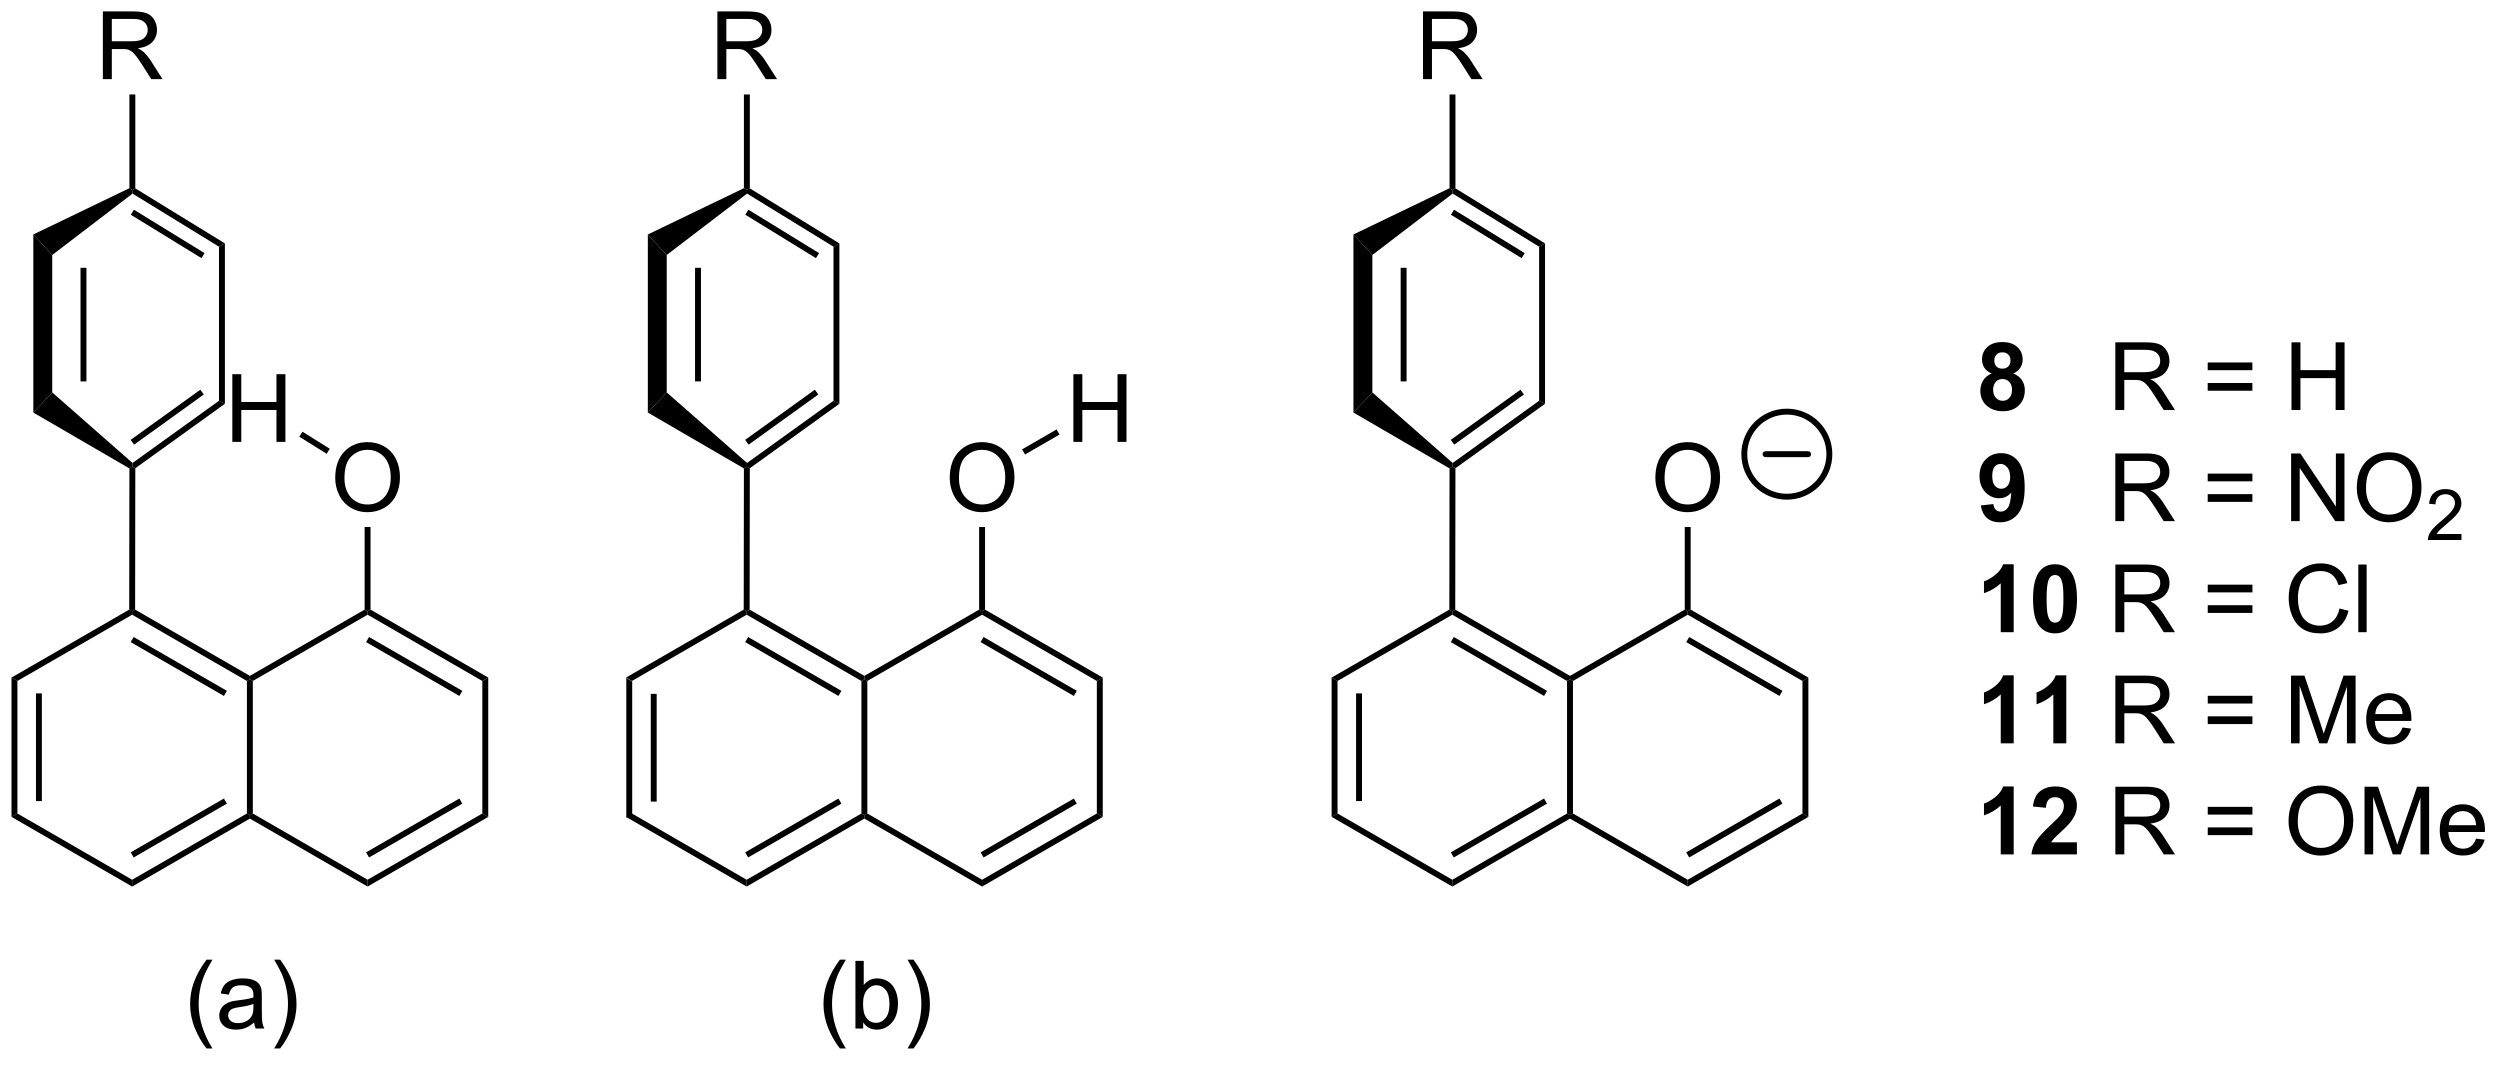 <?xml version="1.0" encoding="UTF-8"?>
<!DOCTYPE svg PUBLIC '-//W3C//DTD SVG 1.0//EN'
          'http://www.w3.org/TR/2001/REC-SVG-20010904/DTD/svg10.dtd'>
<svg stroke-dasharray="none" shape-rendering="auto" xmlns="http://www.w3.org/2000/svg" font-family="'Dialog'" text-rendering="auto" width="290" fill-opacity="1" color-interpolation="auto" color-rendering="auto" preserveAspectRatio="xMidYMid meet" font-size="12px" viewBox="0 0 290 124" fill="black" xmlns:xlink="http://www.w3.org/1999/xlink" stroke="black" image-rendering="auto" stroke-miterlimit="10" stroke-linecap="square" stroke-linejoin="miter" font-style="normal" stroke-width="1" height="124" stroke-dashoffset="0" font-weight="normal" stroke-opacity="1"
><!--Generated by the Batik Graphics2D SVG Generator--><defs id="genericDefs"
  /><g
  ><defs id="defs1"
    ><clipPath clipPathUnits="userSpaceOnUse" id="clipPath1"
      ><path d="M0.646 1.596 L217.908 1.596 L217.908 93.848 L0.646 93.848 L0.646 1.596 Z"
      /></clipPath
      ><clipPath clipPathUnits="userSpaceOnUse" id="clipPath2"
      ><path d="M-1.16 15.275 L-1.16 104.962 L210.061 104.962 L210.061 15.275 Z"
      /></clipPath
    ></defs
    ><g transform="scale(1.333,1.333) translate(-0.646,-1.596) matrix(1.029,0,0,1.029,1.839,-14.116)"
    ><path d="M51.806 72.609 L52.306 72.898 L52.306 84.109 L51.806 84.398 ZM53.876 73.949 L53.876 83.058 L54.376 83.058 L54.376 73.949 Z" stroke="none" clip-path="url(#clipPath2)"
    /></g
    ><g transform="matrix(1.371,0,0,1.371,1.591,-20.949)"
    ><path d="M51.806 84.398 L52.306 84.109 L62.015 89.715 L62.015 90.292 Z" stroke="none" clip-path="url(#clipPath2)"
    /></g
    ><g transform="matrix(1.371,0,0,1.371,1.591,-20.949)"
    ><path d="M62.015 90.292 L62.015 89.715 L71.724 84.109 L71.974 84.254 L71.974 84.542 ZM62.14 87.83 L70.029 83.275 L69.779 82.842 L61.89 87.397 Z" stroke="none" clip-path="url(#clipPath2)"
    /></g
    ><g transform="matrix(1.371,0,0,1.371,1.591,-20.949)"
    ><path d="M72.224 84.109 L71.974 84.254 L71.724 84.109 L71.724 72.898 L71.974 72.754 L72.224 72.898 Z" stroke="none" clip-path="url(#clipPath2)"
    /></g
    ><g transform="matrix(1.371,0,0,1.371,1.591,-20.949)"
    ><path d="M71.974 72.465 L71.974 72.754 L71.724 72.898 L62.015 67.292 L62.015 67.004 L62.265 66.859 ZM70.029 73.732 L62.14 69.177 L61.89 69.61 L69.779 74.165 Z" stroke="none" clip-path="url(#clipPath2)"
    /></g
    ><g transform="matrix(1.371,0,0,1.371,1.591,-20.949)"
    ><path d="M61.765 66.859 L62.015 67.004 L62.015 67.292 L52.306 72.898 L51.806 72.609 Z" stroke="none" clip-path="url(#clipPath2)"
    /></g
    ><g transform="matrix(1.371,0,0,1.371,1.591,-20.949)"
    ><path d="M71.974 84.542 L71.974 84.254 L72.224 84.109 L81.934 89.715 L81.934 90.292 Z" stroke="none" clip-path="url(#clipPath2)"
    /></g
    ><g transform="matrix(1.371,0,0,1.371,1.591,-20.949)"
    ><path d="M81.934 90.292 L81.934 89.715 L91.643 84.109 L92.143 84.398 ZM82.059 87.83 L89.948 83.275 L89.698 82.842 L81.809 87.397 Z" stroke="none" clip-path="url(#clipPath2)"
    /></g
    ><g transform="matrix(1.371,0,0,1.371,1.591,-20.949)"
    ><path d="M92.143 84.398 L91.643 84.109 L91.643 72.898 L92.143 72.609 Z" stroke="none" clip-path="url(#clipPath2)"
    /></g
    ><g transform="matrix(1.371,0,0,1.371,1.591,-20.949)"
    ><path d="M92.143 72.609 L91.643 72.898 L81.934 67.292 L81.934 67.004 L82.184 66.859 ZM89.948 73.732 L82.059 69.177 L81.809 69.61 L89.698 74.165 Z" stroke="none" clip-path="url(#clipPath2)"
    /></g
    ><g transform="matrix(1.371,0,0,1.371,1.591,-20.949)"
    ><path d="M81.684 66.859 L81.934 67.004 L81.934 67.292 L72.224 72.898 L71.974 72.754 L71.974 72.465 Z" stroke="none" clip-path="url(#clipPath2)"
    /></g
    ><g transform="matrix(1.371,0,0,1.371,1.591,-20.949)"
    ><path d="M79.197 55.728 Q79.197 54.301 79.962 53.496 Q80.728 52.689 81.939 52.689 Q82.731 52.689 83.366 53.069 Q84.004 53.447 84.337 54.124 Q84.673 54.801 84.673 55.66 Q84.673 56.533 84.322 57.22 Q83.97 57.908 83.324 58.262 Q82.681 58.616 81.934 58.616 Q81.126 58.616 80.488 58.225 Q79.853 57.832 79.525 57.158 Q79.197 56.481 79.197 55.728 ZM79.978 55.739 Q79.978 56.775 80.533 57.371 Q81.09 57.965 81.931 57.965 Q82.785 57.965 83.337 57.364 Q83.892 56.762 83.892 55.658 Q83.892 54.957 83.655 54.437 Q83.418 53.916 82.962 53.629 Q82.509 53.34 81.941 53.34 Q81.137 53.34 80.556 53.895 Q79.978 54.447 79.978 55.739 Z" stroke="none" clip-path="url(#clipPath2)"
    /></g
    ><g transform="matrix(1.371,0,0,1.371,1.591,-20.949)"
    ><path d="M82.184 66.859 L81.934 67.004 L81.684 66.859 L81.684 59.869 L82.184 59.869 Z" stroke="none" clip-path="url(#clipPath2)"
    /></g
    ><g transform="matrix(1.371,0,0,1.371,1.591,-20.949)"
    ><path d="M53.652 35.118 L55.252 36.854 L55.252 48.483 L53.652 50.187 ZM57.647 37.94 L57.647 47.552 L58.147 47.552 L58.147 37.94 Z" stroke="none" clip-path="url(#clipPath2)"
    /></g
    ><g transform="matrix(1.371,0,0,1.371,1.591,-20.949)"
    ><path d="M53.652 50.187 L55.252 48.483 L62.046 54.452 L62.032 54.771 L61.781 54.913 Z" stroke="none" clip-path="url(#clipPath2)"
    /></g
    ><g transform="matrix(1.371,0,0,1.371,1.591,-20.949)"
    ><path d="M62.281 54.899 L62.032 54.771 L62.046 54.452 L69.361 49.189 L69.861 49.445 ZM62.178 52.903 L68.076 48.659 L67.784 48.253 L61.886 52.497 Z" stroke="none" clip-path="url(#clipPath2)"
    /></g
    ><g transform="matrix(1.371,0,0,1.371,1.591,-20.949)"
    ><path d="M69.861 49.445 L69.361 49.189 L69.361 36.153 L69.861 35.874 Z" stroke="none" clip-path="url(#clipPath2)"
    /></g
    ><g transform="matrix(1.371,0,0,1.371,1.591,-20.949)"
    ><path d="M69.861 35.874 L69.361 36.153 L62.046 31.66 L62.032 31.358 L62.282 31.218 ZM68.141 36.696 L62.162 33.024 L61.901 33.45 L67.879 37.122 Z" stroke="none" clip-path="url(#clipPath2)"
    /></g
    ><g transform="matrix(1.371,0,0,1.371,1.591,-20.949)"
    ><path d="M61.782 31.203 L62.032 31.358 L62.046 31.66 L55.252 36.854 L53.652 35.118 Z" stroke="none" clip-path="url(#clipPath2)"
    /></g
    ><g transform="matrix(1.371,0,0,1.371,1.591,-20.949)"
    ><path d="M61.781 54.913 L62.032 54.771 L62.281 54.899 L62.265 66.859 L62.015 67.004 L61.765 66.859 Z" stroke="none" clip-path="url(#clipPath2)"
    /></g
    ><g transform="matrix(1.371,0,0,1.371,1.591,-20.949)"
    ><path d="M59.537 21.973 L59.537 16.247 L62.076 16.247 Q62.842 16.247 63.24 16.401 Q63.638 16.554 63.875 16.945 Q64.115 17.335 64.115 17.809 Q64.115 18.419 63.719 18.838 Q63.326 19.255 62.5 19.367 Q62.802 19.512 62.959 19.653 Q63.289 19.958 63.586 20.413 L64.584 21.973 L63.631 21.973 L62.873 20.781 Q62.539 20.265 62.323 19.992 Q62.11 19.718 61.941 19.609 Q61.771 19.499 61.594 19.458 Q61.467 19.429 61.172 19.429 L60.295 19.429 L60.295 21.973 L59.537 21.973 ZM60.295 18.773 L61.922 18.773 Q62.443 18.773 62.735 18.666 Q63.029 18.559 63.18 18.322 Q63.334 18.085 63.334 17.809 Q63.334 17.403 63.037 17.143 Q62.742 16.88 62.107 16.88 L60.295 16.88 L60.295 18.773 Z" stroke="none" clip-path="url(#clipPath2)"
    /></g
    ><g transform="matrix(1.371,0,0,1.371,1.591,-20.949)"
    ><path d="M62.282 31.218 L62.032 31.358 L61.782 31.203 L61.782 23.273 L62.282 23.273 Z" stroke="none" clip-path="url(#clipPath2)"
    /></g
    ><g transform="matrix(1.371,0,0,1.371,1.591,-20.949)"
    ><path d="M89.659 52.667 L89.659 46.941 L90.416 46.941 L90.416 49.292 L93.393 49.292 L93.393 46.941 L94.151 46.941 L94.151 52.667 L93.393 52.667 L93.393 49.967 L90.416 49.967 L90.416 52.667 L89.659 52.667 Z" stroke="none" clip-path="url(#clipPath2)"
    /></g
    ><g transform="matrix(1.371,0,0,1.371,1.591,-20.949)"
    ><path d="M85.566 53.734 L85.316 53.301 L88.234 51.616 L88.484 52.049 Z" stroke="none" clip-path="url(#clipPath2)"
    /></g
    ><g transform="matrix(1.371,0,0,1.371,1.591,-20.949)"
    ><path d="M-0.188 72.609 L0.312 72.898 L0.312 84.109 L-0.188 84.398 ZM1.883 73.949 L1.883 83.058 L2.382 83.058 L2.382 73.949 Z" stroke="none" clip-path="url(#clipPath2)"
    /></g
    ><g transform="matrix(1.371,0,0,1.371,1.591,-20.949)"
    ><path d="M-0.188 84.398 L0.312 84.109 L10.022 89.715 L10.022 90.292 Z" stroke="none" clip-path="url(#clipPath2)"
    /></g
    ><g transform="matrix(1.371,0,0,1.371,1.591,-20.949)"
    ><path d="M10.022 90.292 L10.022 89.715 L19.731 84.109 L19.981 84.254 L19.981 84.542 ZM10.147 87.83 L18.036 83.275 L17.786 82.842 L9.897 87.397 Z" stroke="none" clip-path="url(#clipPath2)"
    /></g
    ><g transform="matrix(1.371,0,0,1.371,1.591,-20.949)"
    ><path d="M20.231 84.109 L19.981 84.254 L19.731 84.109 L19.731 72.898 L19.981 72.754 L20.231 72.898 Z" stroke="none" clip-path="url(#clipPath2)"
    /></g
    ><g transform="matrix(1.371,0,0,1.371,1.591,-20.949)"
    ><path d="M19.981 72.465 L19.981 72.754 L19.731 72.898 L10.022 67.292 L10.022 67.004 L10.272 66.859 ZM18.036 73.732 L10.147 69.177 L9.897 69.61 L17.786 74.165 Z" stroke="none" clip-path="url(#clipPath2)"
    /></g
    ><g transform="matrix(1.371,0,0,1.371,1.591,-20.949)"
    ><path d="M9.772 66.859 L10.022 67.004 L10.022 67.292 L0.312 72.898 L-0.188 72.609 Z" stroke="none" clip-path="url(#clipPath2)"
    /></g
    ><g transform="matrix(1.371,0,0,1.371,1.591,-20.949)"
    ><path d="M19.981 84.542 L19.981 84.254 L20.231 84.109 L29.94 89.715 L29.94 90.292 Z" stroke="none" clip-path="url(#clipPath2)"
    /></g
    ><g transform="matrix(1.371,0,0,1.371,1.591,-20.949)"
    ><path d="M29.94 90.292 L29.94 89.715 L39.65 84.109 L40.15 84.398 ZM30.065 87.83 L37.955 83.275 L37.705 82.842 L29.815 87.397 Z" stroke="none" clip-path="url(#clipPath2)"
    /></g
    ><g transform="matrix(1.371,0,0,1.371,1.591,-20.949)"
    ><path d="M40.15 84.398 L39.65 84.109 L39.65 72.898 L40.15 72.609 Z" stroke="none" clip-path="url(#clipPath2)"
    /></g
    ><g transform="matrix(1.371,0,0,1.371,1.591,-20.949)"
    ><path d="M40.15 72.609 L39.65 72.898 L29.94 67.292 L29.94 67.004 L30.19 66.859 ZM37.955 73.732 L30.065 69.177 L29.815 69.61 L37.705 74.165 Z" stroke="none" clip-path="url(#clipPath2)"
    /></g
    ><g transform="matrix(1.371,0,0,1.371,1.591,-20.949)"
    ><path d="M29.69 66.859 L29.94 67.004 L29.94 67.292 L20.231 72.898 L19.981 72.754 L19.981 72.465 Z" stroke="none" clip-path="url(#clipPath2)"
    /></g
    ><g transform="matrix(1.371,0,0,1.371,1.591,-20.949)"
    ><path d="M27.203 55.728 Q27.203 54.301 27.969 53.496 Q28.735 52.689 29.946 52.689 Q30.737 52.689 31.373 53.069 Q32.011 53.447 32.344 54.124 Q32.68 54.801 32.68 55.66 Q32.68 56.533 32.328 57.22 Q31.977 57.908 31.331 58.262 Q30.688 58.616 29.94 58.616 Q29.133 58.616 28.495 58.225 Q27.86 57.832 27.532 57.158 Q27.203 56.481 27.203 55.728 ZM27.985 55.739 Q27.985 56.775 28.539 57.371 Q29.097 57.965 29.938 57.965 Q30.792 57.965 31.344 57.364 Q31.899 56.762 31.899 55.658 Q31.899 54.957 31.662 54.437 Q31.425 53.916 30.969 53.629 Q30.516 53.34 29.948 53.34 Q29.143 53.34 28.563 53.895 Q27.985 54.447 27.985 55.739 Z" stroke="none" clip-path="url(#clipPath2)"
    /></g
    ><g transform="matrix(1.371,0,0,1.371,1.591,-20.949)"
    ><path d="M30.19 66.859 L29.94 67.004 L29.69 66.859 L29.69 59.869 L30.19 59.869 Z" stroke="none" clip-path="url(#clipPath2)"
    /></g
    ><g transform="matrix(1.371,0,0,1.371,1.591,-20.949)"
    ><path d="M1.659 35.118 L3.259 36.854 L3.259 48.483 L1.659 50.187 ZM5.653 37.94 L5.653 47.552 L6.153 47.552 L6.153 37.94 Z" stroke="none" clip-path="url(#clipPath2)"
    /></g
    ><g transform="matrix(1.371,0,0,1.371,1.591,-20.949)"
    ><path d="M1.659 50.187 L3.259 48.483 L10.053 54.452 L10.038 54.771 L9.788 54.913 Z" stroke="none" clip-path="url(#clipPath2)"
    /></g
    ><g transform="matrix(1.371,0,0,1.371,1.591,-20.949)"
    ><path d="M10.288 54.899 L10.038 54.771 L10.053 54.452 L17.368 49.189 L17.868 49.445 ZM10.184 52.903 L16.083 48.659 L15.791 48.253 L9.892 52.497 Z" stroke="none" clip-path="url(#clipPath2)"
    /></g
    ><g transform="matrix(1.371,0,0,1.371,1.591,-20.949)"
    ><path d="M17.868 49.445 L17.368 49.189 L17.368 36.153 L17.868 35.874 Z" stroke="none" clip-path="url(#clipPath2)"
    /></g
    ><g transform="matrix(1.371,0,0,1.371,1.591,-20.949)"
    ><path d="M17.868 35.874 L17.368 36.153 L10.053 31.66 L10.038 31.358 L10.288 31.218 ZM16.148 36.696 L10.169 33.024 L9.908 33.45 L15.886 37.122 Z" stroke="none" clip-path="url(#clipPath2)"
    /></g
    ><g transform="matrix(1.371,0,0,1.371,1.591,-20.949)"
    ><path d="M9.788 31.203 L10.038 31.358 L10.053 31.66 L3.259 36.854 L1.659 35.118 Z" stroke="none" clip-path="url(#clipPath2)"
    /></g
    ><g transform="matrix(1.371,0,0,1.371,1.591,-20.949)"
    ><path d="M9.788 54.913 L10.038 54.771 L10.288 54.899 L10.272 66.859 L10.022 67.004 L9.772 66.859 Z" stroke="none" clip-path="url(#clipPath2)"
    /></g
    ><g transform="matrix(1.371,0,0,1.371,1.591,-20.949)"
    ><path d="M7.543 21.973 L7.543 16.247 L10.083 16.247 Q10.848 16.247 11.247 16.401 Q11.645 16.554 11.882 16.945 Q12.122 17.335 12.122 17.809 Q12.122 18.419 11.726 18.838 Q11.333 19.255 10.507 19.367 Q10.809 19.512 10.965 19.653 Q11.296 19.958 11.593 20.413 L12.59 21.973 L11.637 21.973 L10.879 20.781 Q10.546 20.265 10.33 19.992 Q10.116 19.718 9.947 19.609 Q9.778 19.499 9.601 19.458 Q9.473 19.429 9.179 19.429 L8.301 19.429 L8.301 21.973 L7.543 21.973 ZM8.301 18.773 L9.929 18.773 Q10.45 18.773 10.741 18.666 Q11.036 18.559 11.187 18.322 Q11.34 18.085 11.34 17.809 Q11.34 17.403 11.043 17.143 Q10.749 16.88 10.114 16.88 L8.301 16.88 L8.301 18.773 Z" stroke="none" clip-path="url(#clipPath2)"
    /></g
    ><g transform="matrix(1.371,0,0,1.371,1.591,-20.949)"
    ><path d="M10.288 31.218 L10.038 31.358 L9.788 31.203 L9.788 23.273 L10.288 23.273 Z" stroke="none" clip-path="url(#clipPath2)"
    /></g
    ><g transform="matrix(1.371,0,0,1.371,1.591,-20.949)"
    ><path d="M18.497 52.667 L18.497 46.941 L19.254 46.941 L19.254 49.292 L22.231 49.292 L22.231 46.941 L22.989 46.941 L22.989 52.667 L22.231 52.667 L22.231 49.967 L19.254 49.967 L19.254 52.667 L18.497 52.667 Z" stroke="none" clip-path="url(#clipPath2)"
    /></g
    ><g transform="matrix(1.371,0,0,1.371,1.591,-20.949)"
    ><path d="M26.74 53.249 L26.476 53.674 L24.164 52.23 L24.429 51.806 Z" stroke="none" clip-path="url(#clipPath2)"
    /></g
    ><g transform="matrix(1.371,0,0,1.371,1.591,-20.949)"
    ><path d="M111.508 72.609 L112.008 72.898 L112.008 84.109 L111.508 84.398 ZM113.578 73.949 L113.578 83.058 L114.078 83.058 L114.078 73.949 Z" stroke="none" clip-path="url(#clipPath2)"
    /></g
    ><g transform="matrix(1.371,0,0,1.371,1.591,-20.949)"
    ><path d="M111.508 84.398 L112.008 84.109 L121.718 89.715 L121.718 90.292 Z" stroke="none" clip-path="url(#clipPath2)"
    /></g
    ><g transform="matrix(1.371,0,0,1.371,1.591,-20.949)"
    ><path d="M121.718 90.292 L121.718 89.715 L131.427 84.109 L131.677 84.254 L131.677 84.542 ZM121.843 87.83 L129.732 83.275 L129.482 82.842 L121.593 87.397 Z" stroke="none" clip-path="url(#clipPath2)"
    /></g
    ><g transform="matrix(1.371,0,0,1.371,1.591,-20.949)"
    ><path d="M131.927 84.109 L131.677 84.254 L131.427 84.109 L131.427 72.898 L131.677 72.754 L131.927 72.898 Z" stroke="none" clip-path="url(#clipPath2)"
    /></g
    ><g transform="matrix(1.371,0,0,1.371,1.591,-20.949)"
    ><path d="M131.677 72.465 L131.677 72.754 L131.427 72.898 L121.718 67.292 L121.718 67.004 L121.968 66.859 ZM129.732 73.732 L121.843 69.177 L121.593 69.61 L129.482 74.165 Z" stroke="none" clip-path="url(#clipPath2)"
    /></g
    ><g transform="matrix(1.371,0,0,1.371,1.591,-20.949)"
    ><path d="M121.468 66.859 L121.718 67.004 L121.718 67.292 L112.008 72.898 L111.508 72.609 Z" stroke="none" clip-path="url(#clipPath2)"
    /></g
    ><g transform="matrix(1.371,0,0,1.371,1.591,-20.949)"
    ><path d="M131.677 84.542 L131.677 84.254 L131.927 84.109 L141.636 89.715 L141.636 90.292 Z" stroke="none" clip-path="url(#clipPath2)"
    /></g
    ><g transform="matrix(1.371,0,0,1.371,1.591,-20.949)"
    ><path d="M141.636 90.292 L141.636 89.715 L151.345 84.109 L151.845 84.398 ZM141.761 87.83 L149.65 83.275 L149.4 82.842 L141.511 87.397 Z" stroke="none" clip-path="url(#clipPath2)"
    /></g
    ><g transform="matrix(1.371,0,0,1.371,1.591,-20.949)"
    ><path d="M151.845 84.398 L151.345 84.109 L151.345 72.898 L151.845 72.609 Z" stroke="none" clip-path="url(#clipPath2)"
    /></g
    ><g transform="matrix(1.371,0,0,1.371,1.591,-20.949)"
    ><path d="M151.845 72.609 L151.345 72.898 L141.636 67.292 L141.636 67.004 L141.886 66.859 ZM149.65 73.732 L141.761 69.177 L141.511 69.61 L149.4 74.165 Z" stroke="none" clip-path="url(#clipPath2)"
    /></g
    ><g transform="matrix(1.371,0,0,1.371,1.591,-20.949)"
    ><path d="M141.386 66.859 L141.636 67.004 L141.636 67.292 L131.927 72.898 L131.677 72.754 L131.677 72.465 Z" stroke="none" clip-path="url(#clipPath2)"
    /></g
    ><g transform="matrix(1.371,0,0,1.371,1.591,-20.949)"
    ><path d="M138.899 55.728 Q138.899 54.301 139.665 53.496 Q140.43 52.689 141.641 52.689 Q142.433 52.689 143.069 53.069 Q143.707 53.447 144.04 54.124 Q144.376 54.801 144.376 55.66 Q144.376 56.533 144.024 57.22 Q143.673 57.908 143.027 58.262 Q142.384 58.616 141.636 58.616 Q140.829 58.616 140.191 58.225 Q139.555 57.832 139.227 57.158 Q138.899 56.481 138.899 55.728 ZM139.68 55.739 Q139.68 56.775 140.235 57.371 Q140.792 57.965 141.634 57.965 Q142.488 57.965 143.04 57.364 Q143.595 56.762 143.595 55.658 Q143.595 54.957 143.358 54.437 Q143.121 53.916 142.665 53.629 Q142.212 53.34 141.644 53.34 Q140.839 53.34 140.259 53.895 Q139.68 54.447 139.68 55.739 Z" stroke="none" clip-path="url(#clipPath2)"
    /></g
    ><g transform="matrix(1.371,0,0,1.371,1.591,-20.949)"
    ><path d="M141.886 66.859 L141.636 67.004 L141.386 66.859 L141.386 59.869 L141.886 59.869 Z" stroke="none" clip-path="url(#clipPath2)"
    /></g
    ><g transform="matrix(1.371,0,0,1.371,1.591,-20.949)"
    ><path d="M113.354 35.118 L114.954 36.854 L114.954 48.483 L113.354 50.187 ZM117.349 37.94 L117.349 47.552 L117.849 47.552 L117.849 37.94 Z" stroke="none" clip-path="url(#clipPath2)"
    /></g
    ><g transform="matrix(1.371,0,0,1.371,1.591,-20.949)"
    ><path d="M113.354 50.187 L114.954 48.483 L121.749 54.452 L121.734 54.771 L121.484 54.913 Z" stroke="none" clip-path="url(#clipPath2)"
    /></g
    ><g transform="matrix(1.371,0,0,1.371,1.591,-20.949)"
    ><path d="M121.984 54.899 L121.734 54.771 L121.749 54.452 L129.064 49.189 L129.564 49.445 ZM121.88 52.903 L127.779 48.659 L127.487 48.253 L121.588 52.497 Z" stroke="none" clip-path="url(#clipPath2)"
    /></g
    ><g transform="matrix(1.371,0,0,1.371,1.591,-20.949)"
    ><path d="M129.564 49.445 L129.064 49.189 L129.064 36.153 L129.564 35.874 Z" stroke="none" clip-path="url(#clipPath2)"
    /></g
    ><g transform="matrix(1.371,0,0,1.371,1.591,-20.949)"
    ><path d="M129.564 35.874 L129.064 36.153 L121.748 31.66 L121.734 31.358 L121.984 31.218 ZM127.844 36.696 L121.865 33.024 L121.603 33.45 L127.582 37.122 Z" stroke="none" clip-path="url(#clipPath2)"
    /></g
    ><g transform="matrix(1.371,0,0,1.371,1.591,-20.949)"
    ><path d="M121.484 31.203 L121.734 31.358 L121.748 31.66 L114.954 36.854 L113.354 35.118 Z" stroke="none" clip-path="url(#clipPath2)"
    /></g
    ><g transform="matrix(1.371,0,0,1.371,1.591,-20.949)"
    ><path d="M121.484 54.913 L121.734 54.771 L121.984 54.899 L121.968 66.859 L121.718 67.004 L121.468 66.859 Z" stroke="none" clip-path="url(#clipPath2)"
    /></g
    ><g transform="matrix(1.371,0,0,1.371,1.591,-20.949)"
    ><path d="M119.239 21.973 L119.239 16.247 L121.778 16.247 Q122.544 16.247 122.942 16.401 Q123.341 16.554 123.578 16.945 Q123.817 17.335 123.817 17.809 Q123.817 18.419 123.422 18.838 Q123.028 19.255 122.203 19.367 Q122.505 19.512 122.661 19.653 Q122.992 19.958 123.289 20.413 L124.286 21.973 L123.333 21.973 L122.575 20.781 Q122.242 20.265 122.026 19.992 Q121.812 19.718 121.643 19.609 Q121.474 19.499 121.297 19.458 Q121.169 19.429 120.875 19.429 L119.997 19.429 L119.997 21.973 L119.239 21.973 ZM119.997 18.773 L121.625 18.773 Q122.146 18.773 122.437 18.666 Q122.731 18.559 122.882 18.322 Q123.036 18.085 123.036 17.809 Q123.036 17.403 122.739 17.143 Q122.445 16.88 121.81 16.88 L119.997 16.88 L119.997 18.773 Z" stroke="none" clip-path="url(#clipPath2)"
    /></g
    ><g transform="matrix(1.371,0,0,1.371,1.591,-20.949)"
    ><path d="M121.984 31.218 L121.734 31.358 L121.484 31.203 L121.484 23.273 L121.984 23.273 Z" stroke="none" clip-path="url(#clipPath2)"
    /></g
    ><g stroke-width="0.5" transform="matrix(1.371,0,0,1.371,1.591,-20.949)" stroke-linejoin="round" stroke-linecap="round"
    ><path fill="none" d="M150.023 57.308 C148.034 57.308 146.423 55.697 146.423 53.708 C146.423 51.72 148.034 50.108 150.023 50.108 C152.011 50.108 153.623 51.72 153.623 53.708 C153.623 55.697 152.011 57.308 150.023 57.308 M148.222 53.708 L151.822 53.708" clip-path="url(#clipPath2)"
    /></g
    ><g transform="matrix(1.371,0,0,1.371,1.591,-20.949)"
    ><path d="M16.311 103.99 Q15.728 103.256 15.325 102.271 Q14.924 101.284 14.924 100.23 Q14.924 99.3 15.226 98.448 Q15.577 97.462 16.311 96.48 L16.814 96.48 Q16.343 97.292 16.189 97.641 Q15.952 98.18 15.814 98.766 Q15.647 99.495 15.647 100.235 Q15.647 102.113 16.814 103.99 L16.311 103.99 ZM20.337 101.792 Q19.947 102.126 19.585 102.264 Q19.226 102.399 18.811 102.399 Q18.127 102.399 17.759 102.066 Q17.392 101.73 17.392 101.212 Q17.392 100.907 17.53 100.654 Q17.671 100.402 17.895 100.251 Q18.119 100.097 18.4 100.019 Q18.608 99.964 19.025 99.915 Q19.877 99.813 20.28 99.672 Q20.283 99.527 20.283 99.488 Q20.283 99.058 20.085 98.883 Q19.814 98.644 19.283 98.644 Q18.788 98.644 18.551 98.818 Q18.314 98.993 18.202 99.433 L17.515 99.339 Q17.608 98.899 17.822 98.628 Q18.038 98.355 18.444 98.209 Q18.851 98.063 19.384 98.063 Q19.916 98.063 20.246 98.188 Q20.58 98.313 20.736 98.503 Q20.892 98.691 20.955 98.98 Q20.991 99.159 20.991 99.628 L20.991 100.566 Q20.991 101.547 21.035 101.808 Q21.08 102.066 21.212 102.305 L20.478 102.305 Q20.369 102.087 20.337 101.792 ZM20.28 100.222 Q19.897 100.378 19.132 100.488 Q18.697 100.55 18.517 100.628 Q18.337 100.706 18.239 100.857 Q18.142 101.008 18.142 101.191 Q18.142 101.472 18.356 101.659 Q18.569 101.847 18.978 101.847 Q19.384 101.847 19.7 101.67 Q20.017 101.493 20.166 101.183 Q20.28 100.946 20.28 100.48 L20.28 100.222 ZM22.542 103.99 L22.037 103.99 Q23.206 102.113 23.206 100.235 Q23.206 99.501 23.037 98.777 Q22.904 98.191 22.667 97.652 Q22.513 97.3 22.037 96.48 L22.542 96.48 Q23.276 97.462 23.628 98.448 Q23.927 99.3 23.927 100.23 Q23.927 101.284 23.524 102.271 Q23.12 103.256 22.542 103.99 Z" stroke="none" clip-path="url(#clipPath2)"
    /></g
    ><g transform="matrix(1.371,0,0,1.371,1.591,-20.949)"
    ><path d="M69.902 103.99 Q69.319 103.256 68.915 102.271 Q68.514 101.284 68.514 100.23 Q68.514 99.3 68.816 98.448 Q69.168 97.462 69.902 96.48 L70.405 96.48 Q69.933 97.292 69.78 97.641 Q69.543 98.18 69.405 98.766 Q69.238 99.495 69.238 100.235 Q69.238 102.113 70.405 103.99 L69.902 103.99 ZM71.871 102.305 L71.217 102.305 L71.217 96.579 L71.92 96.579 L71.92 98.62 Q72.366 98.063 73.058 98.063 Q73.441 98.063 73.782 98.217 Q74.124 98.37 74.345 98.652 Q74.566 98.93 74.691 99.326 Q74.816 99.719 74.816 100.167 Q74.816 101.235 74.287 101.818 Q73.761 102.399 73.022 102.399 Q72.287 102.399 71.871 101.784 L71.871 102.305 ZM71.863 100.198 Q71.863 100.946 72.066 101.277 Q72.397 101.821 72.965 101.821 Q73.425 101.821 73.761 101.42 Q74.097 101.019 74.097 100.227 Q74.097 99.415 73.775 99.029 Q73.452 98.641 72.996 98.641 Q72.535 98.641 72.199 99.042 Q71.863 99.441 71.863 100.198 ZM76.133 103.99 L75.627 103.99 Q76.797 102.113 76.797 100.235 Q76.797 99.501 76.627 98.777 Q76.495 98.191 76.258 97.652 Q76.104 97.3 75.627 96.48 L76.133 96.48 Q76.867 97.462 77.219 98.448 Q77.518 99.3 77.518 100.23 Q77.518 101.284 77.114 102.271 Q76.711 103.256 76.133 103.99 Z" stroke="none" clip-path="url(#clipPath2)"
    /></g
    ><g transform="matrix(1.371,0,0,1.371,1.591,-20.949)"
    ><path d="M167.351 46.881 Q166.927 46.701 166.731 46.389 Q166.538 46.074 166.538 45.699 Q166.538 45.058 166.987 44.641 Q167.434 44.222 168.257 44.222 Q169.075 44.222 169.525 44.641 Q169.976 45.058 169.976 45.699 Q169.976 46.097 169.768 46.407 Q169.562 46.717 169.187 46.881 Q169.663 47.074 169.911 47.441 Q170.161 47.808 170.161 48.287 Q170.161 49.081 169.653 49.579 Q169.148 50.074 168.309 50.074 Q167.528 50.074 167.007 49.662 Q166.395 49.178 166.395 48.334 Q166.395 47.87 166.625 47.483 Q166.856 47.092 167.351 46.881 ZM167.578 45.777 Q167.578 46.105 167.762 46.29 Q167.95 46.472 168.257 46.472 Q168.57 46.472 168.757 46.287 Q168.945 46.1 168.945 45.772 Q168.945 45.464 168.76 45.279 Q168.575 45.092 168.27 45.092 Q167.953 45.092 167.765 45.279 Q167.578 45.467 167.578 45.777 ZM167.476 48.23 Q167.476 48.683 167.708 48.938 Q167.942 49.191 168.288 49.191 Q168.63 49.191 168.851 48.946 Q169.075 48.701 169.075 48.24 Q169.075 47.839 168.848 47.594 Q168.622 47.35 168.273 47.35 Q167.872 47.35 167.674 47.628 Q167.476 47.904 167.476 48.23 Z" stroke="none" clip-path="url(#clipPath2)"
    /></g
    ><g transform="matrix(1.371,0,0,1.371,1.591,-20.949)"
    ><path d="M177.817 49.972 L177.817 44.245 L180.356 44.245 Q181.122 44.245 181.52 44.399 Q181.919 44.553 182.156 44.944 Q182.395 45.334 182.395 45.808 Q182.395 46.417 182 46.837 Q181.606 47.253 180.781 47.365 Q181.083 47.511 181.239 47.652 Q181.57 47.956 181.867 48.412 L182.864 49.972 L181.911 49.972 L181.153 48.779 Q180.82 48.264 180.604 47.99 Q180.39 47.717 180.221 47.608 Q180.052 47.498 179.875 47.456 Q179.747 47.428 179.453 47.428 L178.575 47.428 L178.575 49.972 L177.817 49.972 ZM178.575 46.772 L180.203 46.772 Q180.723 46.772 181.015 46.665 Q181.309 46.558 181.46 46.321 Q181.614 46.084 181.614 45.808 Q181.614 45.402 181.317 45.141 Q181.023 44.878 180.387 44.878 L178.575 44.878 L178.575 46.772 ZM189.413 46.605 L185.632 46.605 L185.632 45.949 L189.413 45.949 L189.413 46.605 ZM189.413 48.342 L185.632 48.342 L185.632 47.686 L189.413 47.686 L189.413 48.342 ZM192.722 49.972 L192.722 44.245 L193.48 44.245 L193.48 46.597 L196.457 46.597 L196.457 44.245 L197.214 44.245 L197.214 49.972 L196.457 49.972 L196.457 47.272 L193.48 47.272 L193.48 49.972 L192.722 49.972 Z" stroke="none" clip-path="url(#clipPath2)"
    /></g
    ><g transform="matrix(1.371,0,0,1.371,1.591,-20.949)"
    ><path d="M166.434 58.047 L167.497 57.929 Q167.536 58.255 167.7 58.411 Q167.864 58.567 168.132 58.567 Q168.473 58.567 168.71 58.255 Q168.95 57.942 169.015 56.958 Q168.601 57.437 167.981 57.437 Q167.304 57.437 166.815 56.916 Q166.325 56.395 166.325 55.56 Q166.325 54.687 166.841 54.156 Q167.359 53.622 168.161 53.622 Q169.031 53.622 169.588 54.297 Q170.148 54.968 170.148 56.513 Q170.148 58.083 169.565 58.778 Q168.984 59.474 168.052 59.474 Q167.38 59.474 166.966 59.117 Q166.552 58.758 166.434 58.047 ZM168.919 55.648 Q168.919 55.117 168.674 54.825 Q168.429 54.531 168.109 54.531 Q167.804 54.531 167.604 54.773 Q167.403 55.013 167.403 55.56 Q167.403 56.114 167.622 56.375 Q167.841 56.633 168.169 56.633 Q168.484 56.633 168.7 56.383 Q168.919 56.133 168.919 55.648 Z" stroke="none" clip-path="url(#clipPath2)"
    /></g
    ><g transform="matrix(1.371,0,0,1.371,1.591,-20.949)"
    ><path d="M177.817 59.372 L177.817 53.645 L180.356 53.645 Q181.122 53.645 181.52 53.799 Q181.919 53.953 182.156 54.343 Q182.395 54.734 182.395 55.208 Q182.395 55.817 182 56.237 Q181.606 56.653 180.781 56.765 Q181.083 56.911 181.239 57.052 Q181.57 57.356 181.867 57.812 L182.864 59.372 L181.911 59.372 L181.153 58.179 Q180.82 57.664 180.604 57.39 Q180.39 57.117 180.221 57.008 Q180.052 56.898 179.875 56.856 Q179.747 56.828 179.453 56.828 L178.575 56.828 L178.575 59.372 L177.817 59.372 ZM178.575 56.172 L180.203 56.172 Q180.723 56.172 181.015 56.065 Q181.309 55.958 181.46 55.721 Q181.614 55.484 181.614 55.208 Q181.614 54.802 181.317 54.541 Q181.023 54.278 180.387 54.278 L178.575 54.278 L178.575 56.172 ZM189.414 56.005 L185.632 56.005 L185.632 55.349 L189.414 55.349 L189.414 56.005 ZM189.414 57.742 L185.632 57.742 L185.632 57.086 L189.414 57.086 L189.414 57.742 ZM192.691 59.372 L192.691 53.645 L193.47 53.645 L196.477 58.14 L196.477 53.645 L197.204 53.645 L197.204 59.372 L196.425 59.372 L193.417 54.872 L193.417 59.372 L192.691 59.372 ZM198.247 56.583 Q198.247 55.156 199.012 54.351 Q199.778 53.544 200.989 53.544 Q201.781 53.544 202.416 53.924 Q203.054 54.302 203.387 54.979 Q203.723 55.656 203.723 56.515 Q203.723 57.388 203.372 58.075 Q203.02 58.763 202.375 59.117 Q201.731 59.471 200.984 59.471 Q200.177 59.471 199.539 59.08 Q198.903 58.687 198.575 58.013 Q198.247 57.336 198.247 56.583 ZM199.028 56.593 Q199.028 57.63 199.583 58.226 Q200.14 58.82 200.981 58.82 Q201.835 58.82 202.387 58.218 Q202.942 57.617 202.942 56.513 Q202.942 55.812 202.705 55.291 Q202.468 54.77 202.012 54.484 Q201.559 54.195 200.992 54.195 Q200.187 54.195 199.606 54.75 Q199.028 55.302 199.028 56.593 Z" stroke="none" clip-path="url(#clipPath2)"
    /></g
    ><g transform="matrix(1.371,0,0,1.371,1.591,-20.949)"
    ><path d="M207.103 60.464 L207.103 60.972 L204.263 60.972 Q204.257 60.781 204.326 60.605 Q204.433 60.316 204.671 60.035 Q204.912 59.753 205.363 59.384 Q206.062 58.81 206.308 58.474 Q206.554 58.138 206.554 57.839 Q206.554 57.527 206.329 57.312 Q206.107 57.095 205.746 57.095 Q205.365 57.095 205.136 57.324 Q204.908 57.552 204.906 57.956 L204.363 57.902 Q204.419 57.294 204.783 56.978 Q205.146 56.66 205.757 56.66 Q206.376 56.66 206.736 57.003 Q207.097 57.345 207.097 57.851 Q207.097 58.109 206.992 58.359 Q206.886 58.607 206.64 58.882 Q206.396 59.158 205.828 59.638 Q205.353 60.037 205.218 60.179 Q205.083 60.322 204.996 60.464 L207.103 60.464 Z" stroke="none" clip-path="url(#clipPath2)"
    /></g
    ><g transform="matrix(1.371,0,0,1.371,1.591,-20.949)"
    ><path d="M169.218 68.772 L168.122 68.772 L168.122 64.634 Q167.52 65.197 166.703 65.467 L166.703 64.47 Q167.132 64.329 167.635 63.939 Q168.14 63.545 168.328 63.022 L169.218 63.022 L169.218 68.772 ZM172.714 63.022 Q173.548 63.022 174.016 63.616 Q174.574 64.319 174.574 65.947 Q174.574 67.572 174.011 68.282 Q173.548 68.871 172.714 68.871 Q171.878 68.871 171.365 68.228 Q170.855 67.585 170.855 65.936 Q170.855 64.319 171.417 63.608 Q171.884 63.022 172.714 63.022 ZM172.714 63.931 Q172.516 63.931 172.36 64.059 Q172.204 64.186 172.118 64.514 Q172.003 64.939 172.003 65.947 Q172.003 66.954 172.105 67.332 Q172.207 67.71 172.36 67.835 Q172.516 67.96 172.714 67.96 Q172.915 67.96 173.071 67.832 Q173.227 67.704 173.313 67.376 Q173.425 66.954 173.425 65.947 Q173.425 64.939 173.324 64.564 Q173.222 64.186 173.069 64.059 Q172.915 63.931 172.714 63.931 Z" stroke="none" clip-path="url(#clipPath2)"
    /></g
    ><g transform="matrix(1.371,0,0,1.371,1.591,-20.949)"
    ><path d="M177.821 68.772 L177.821 63.045 L180.36 63.045 Q181.126 63.045 181.524 63.199 Q181.923 63.353 182.16 63.743 Q182.399 64.134 182.399 64.608 Q182.399 65.217 182.003 65.637 Q181.61 66.053 180.785 66.165 Q181.087 66.311 181.243 66.452 Q181.574 66.757 181.87 67.212 L182.868 68.772 L181.915 68.772 L181.157 67.579 Q180.824 67.064 180.607 66.79 Q180.394 66.517 180.225 66.407 Q180.055 66.298 179.878 66.257 Q179.751 66.228 179.457 66.228 L178.579 66.228 L178.579 68.772 L177.821 68.772 ZM178.579 65.572 L180.207 65.572 Q180.727 65.572 181.019 65.465 Q181.313 65.358 181.464 65.121 Q181.618 64.884 181.618 64.608 Q181.618 64.202 181.321 63.941 Q181.027 63.678 180.391 63.678 L178.579 63.678 L178.579 65.572 ZM189.417 65.405 L185.636 65.405 L185.636 64.749 L189.417 64.749 L189.417 65.405 ZM189.417 67.142 L185.636 67.142 L185.636 66.486 L189.417 66.486 L189.417 67.142 ZM196.788 66.764 L197.546 66.954 Q197.309 67.889 196.69 68.382 Q196.07 68.871 195.177 68.871 Q194.25 68.871 193.669 68.493 Q193.091 68.116 192.786 67.402 Q192.484 66.686 192.484 65.866 Q192.484 64.97 192.825 64.306 Q193.169 63.639 193.799 63.293 Q194.429 62.947 195.187 62.947 Q196.046 62.947 196.632 63.384 Q197.218 63.822 197.45 64.616 L196.703 64.79 Q196.505 64.165 196.125 63.882 Q195.747 63.595 195.171 63.595 Q194.512 63.595 194.067 63.913 Q193.625 64.228 193.445 64.762 Q193.265 65.296 193.265 65.861 Q193.265 66.592 193.479 67.137 Q193.692 67.681 194.14 67.952 Q194.591 68.22 195.114 68.22 Q195.75 68.22 196.19 67.853 Q196.632 67.486 196.788 66.764 ZM198.376 68.772 L198.376 63.045 L199.079 63.045 L199.079 68.772 L198.376 68.772 Z" stroke="none" clip-path="url(#clipPath2)"
    /></g
    ><g transform="matrix(1.371,0,0,1.371,1.591,-20.949)"
    ><path d="M169.218 78.172 L168.122 78.172 L168.122 74.034 Q167.52 74.597 166.703 74.867 L166.703 73.87 Q167.132 73.729 167.635 73.339 Q168.14 72.945 168.328 72.422 L169.218 72.422 L169.218 78.172 ZM173.667 78.172 L172.571 78.172 L172.571 74.034 Q171.97 74.597 171.152 74.867 L171.152 73.87 Q171.582 73.729 172.084 73.339 Q172.589 72.945 172.777 72.422 L173.667 72.422 L173.667 78.172 Z" stroke="none" clip-path="url(#clipPath2)"
    /></g
    ><g transform="matrix(1.371,0,0,1.371,1.591,-20.949)"
    ><path d="M177.821 78.172 L177.821 72.445 L180.36 72.445 Q181.126 72.445 181.524 72.599 Q181.923 72.753 182.16 73.143 Q182.399 73.534 182.399 74.008 Q182.399 74.617 182.003 75.037 Q181.61 75.453 180.785 75.565 Q181.087 75.711 181.243 75.852 Q181.574 76.156 181.87 76.612 L182.868 78.172 L181.915 78.172 L181.157 76.979 Q180.824 76.464 180.607 76.19 Q180.394 75.917 180.225 75.808 Q180.055 75.698 179.878 75.656 Q179.751 75.628 179.457 75.628 L178.579 75.628 L178.579 78.172 L177.821 78.172 ZM178.579 74.972 L180.207 74.972 Q180.727 74.972 181.019 74.865 Q181.313 74.758 181.464 74.521 Q181.618 74.284 181.618 74.008 Q181.618 73.602 181.321 73.341 Q181.027 73.078 180.391 73.078 L178.579 73.078 L178.579 74.972 ZM189.417 74.805 L185.636 74.805 L185.636 74.149 L189.417 74.149 L189.417 74.805 ZM189.417 76.542 L185.636 76.542 L185.636 75.886 L189.417 75.886 L189.417 76.542 ZM192.679 78.172 L192.679 72.445 L193.82 72.445 L195.177 76.5 Q195.364 77.065 195.45 77.347 Q195.546 77.034 195.755 76.43 L197.125 72.445 L198.145 72.445 L198.145 78.172 L197.413 78.172 L197.413 73.378 L195.75 78.172 L195.067 78.172 L193.411 73.297 L193.411 78.172 L192.679 78.172 ZM202.117 76.836 L202.843 76.925 Q202.671 77.563 202.205 77.914 Q201.742 78.266 201.02 78.266 Q200.109 78.266 199.575 77.706 Q199.044 77.143 199.044 76.133 Q199.044 75.086 199.583 74.508 Q200.122 73.93 200.981 73.93 Q201.812 73.93 202.338 74.498 Q202.867 75.063 202.867 76.089 Q202.867 76.151 202.864 76.276 L199.77 76.276 Q199.809 76.961 200.156 77.326 Q200.505 77.688 201.023 77.688 Q201.411 77.688 201.684 77.485 Q201.958 77.281 202.117 76.836 ZM199.809 75.698 L202.125 75.698 Q202.078 75.175 201.859 74.914 Q201.523 74.508 200.989 74.508 Q200.505 74.508 200.174 74.834 Q199.843 75.156 199.809 75.698 Z" stroke="none" clip-path="url(#clipPath2)"
    /></g
    ><g transform="matrix(1.371,0,0,1.371,1.591,-20.949)"
    ><path d="M169.218 87.572 L168.122 87.572 L168.122 83.434 Q167.52 83.997 166.703 84.267 L166.703 83.27 Q167.132 83.129 167.635 82.739 Q168.14 82.346 168.328 81.822 L169.218 81.822 L169.218 87.572 ZM174.566 86.551 L174.566 87.572 L170.72 87.572 Q170.782 86.994 171.095 86.476 Q171.407 85.957 172.329 85.103 Q173.071 84.411 173.238 84.166 Q173.464 83.825 173.464 83.494 Q173.464 83.127 173.266 82.929 Q173.071 82.731 172.722 82.731 Q172.378 82.731 172.175 82.939 Q171.972 83.145 171.941 83.627 L170.847 83.517 Q170.946 82.611 171.462 82.218 Q171.977 81.822 172.751 81.822 Q173.597 81.822 174.082 82.28 Q174.566 82.736 174.566 83.416 Q174.566 83.801 174.428 84.153 Q174.29 84.502 173.988 84.885 Q173.79 85.137 173.269 85.614 Q172.751 86.09 172.61 86.247 Q172.472 86.403 172.386 86.551 L174.566 86.551 Z" stroke="none" clip-path="url(#clipPath2)"
    /></g
    ><g transform="matrix(1.371,0,0,1.371,1.591,-20.949)"
    ><path d="M177.821 87.572 L177.821 81.846 L180.36 81.846 Q181.126 81.846 181.524 81.999 Q181.923 82.153 182.16 82.543 Q182.399 82.934 182.399 83.408 Q182.399 84.017 182.003 84.437 Q181.61 84.853 180.785 84.965 Q181.087 85.111 181.243 85.252 Q181.574 85.556 181.87 86.012 L182.868 87.572 L181.915 87.572 L181.157 86.379 Q180.824 85.864 180.607 85.59 Q180.394 85.317 180.225 85.207 Q180.055 85.098 179.878 85.056 Q179.751 85.028 179.457 85.028 L178.579 85.028 L178.579 87.572 L177.821 87.572 ZM178.579 84.372 L180.207 84.372 Q180.727 84.372 181.019 84.265 Q181.313 84.158 181.464 83.921 Q181.618 83.684 181.618 83.408 Q181.618 83.002 181.321 82.741 Q181.027 82.478 180.391 82.478 L178.579 82.478 L178.579 84.372 ZM189.417 84.205 L185.636 84.205 L185.636 83.549 L189.417 83.549 L189.417 84.205 ZM189.417 85.942 L185.636 85.942 L185.636 85.286 L189.417 85.286 L189.417 85.942 ZM192.473 84.783 Q192.473 83.356 193.239 82.551 Q194.005 81.744 195.216 81.744 Q196.007 81.744 196.643 82.124 Q197.281 82.502 197.614 83.179 Q197.95 83.856 197.95 84.715 Q197.95 85.588 197.598 86.275 Q197.247 86.963 196.601 87.317 Q195.958 87.671 195.21 87.671 Q194.403 87.671 193.765 87.28 Q193.13 86.887 192.802 86.213 Q192.473 85.536 192.473 84.783 ZM193.255 84.793 Q193.255 85.83 193.809 86.426 Q194.367 87.02 195.208 87.02 Q196.062 87.02 196.614 86.418 Q197.169 85.817 197.169 84.713 Q197.169 84.012 196.932 83.491 Q196.695 82.971 196.239 82.684 Q195.786 82.395 195.218 82.395 Q194.413 82.395 193.833 82.95 Q193.255 83.502 193.255 84.793 ZM198.902 87.572 L198.902 81.846 L200.042 81.846 L201.399 85.9 Q201.587 86.465 201.673 86.747 Q201.769 86.434 201.977 85.83 L203.347 81.846 L204.368 81.846 L204.368 87.572 L203.636 87.572 L203.636 82.778 L201.972 87.572 L201.29 87.572 L199.634 82.697 L199.634 87.572 L198.902 87.572 ZM208.339 86.236 L209.066 86.325 Q208.894 86.963 208.428 87.314 Q207.964 87.666 207.243 87.666 Q206.332 87.666 205.798 87.106 Q205.266 86.543 205.266 85.533 Q205.266 84.486 205.805 83.908 Q206.345 83.33 207.204 83.33 Q208.035 83.33 208.561 83.898 Q209.089 84.463 209.089 85.489 Q209.089 85.551 209.087 85.676 L205.993 85.676 Q206.032 86.361 206.378 86.726 Q206.727 87.088 207.245 87.088 Q207.634 87.088 207.907 86.885 Q208.18 86.681 208.339 86.236 ZM206.032 85.098 L208.347 85.098 Q208.3 84.575 208.082 84.314 Q207.745 83.908 207.212 83.908 Q206.727 83.908 206.397 84.234 Q206.066 84.556 206.032 85.098 Z" stroke="none" clip-path="url(#clipPath2)"
    /></g
  ></g
></svg
>
